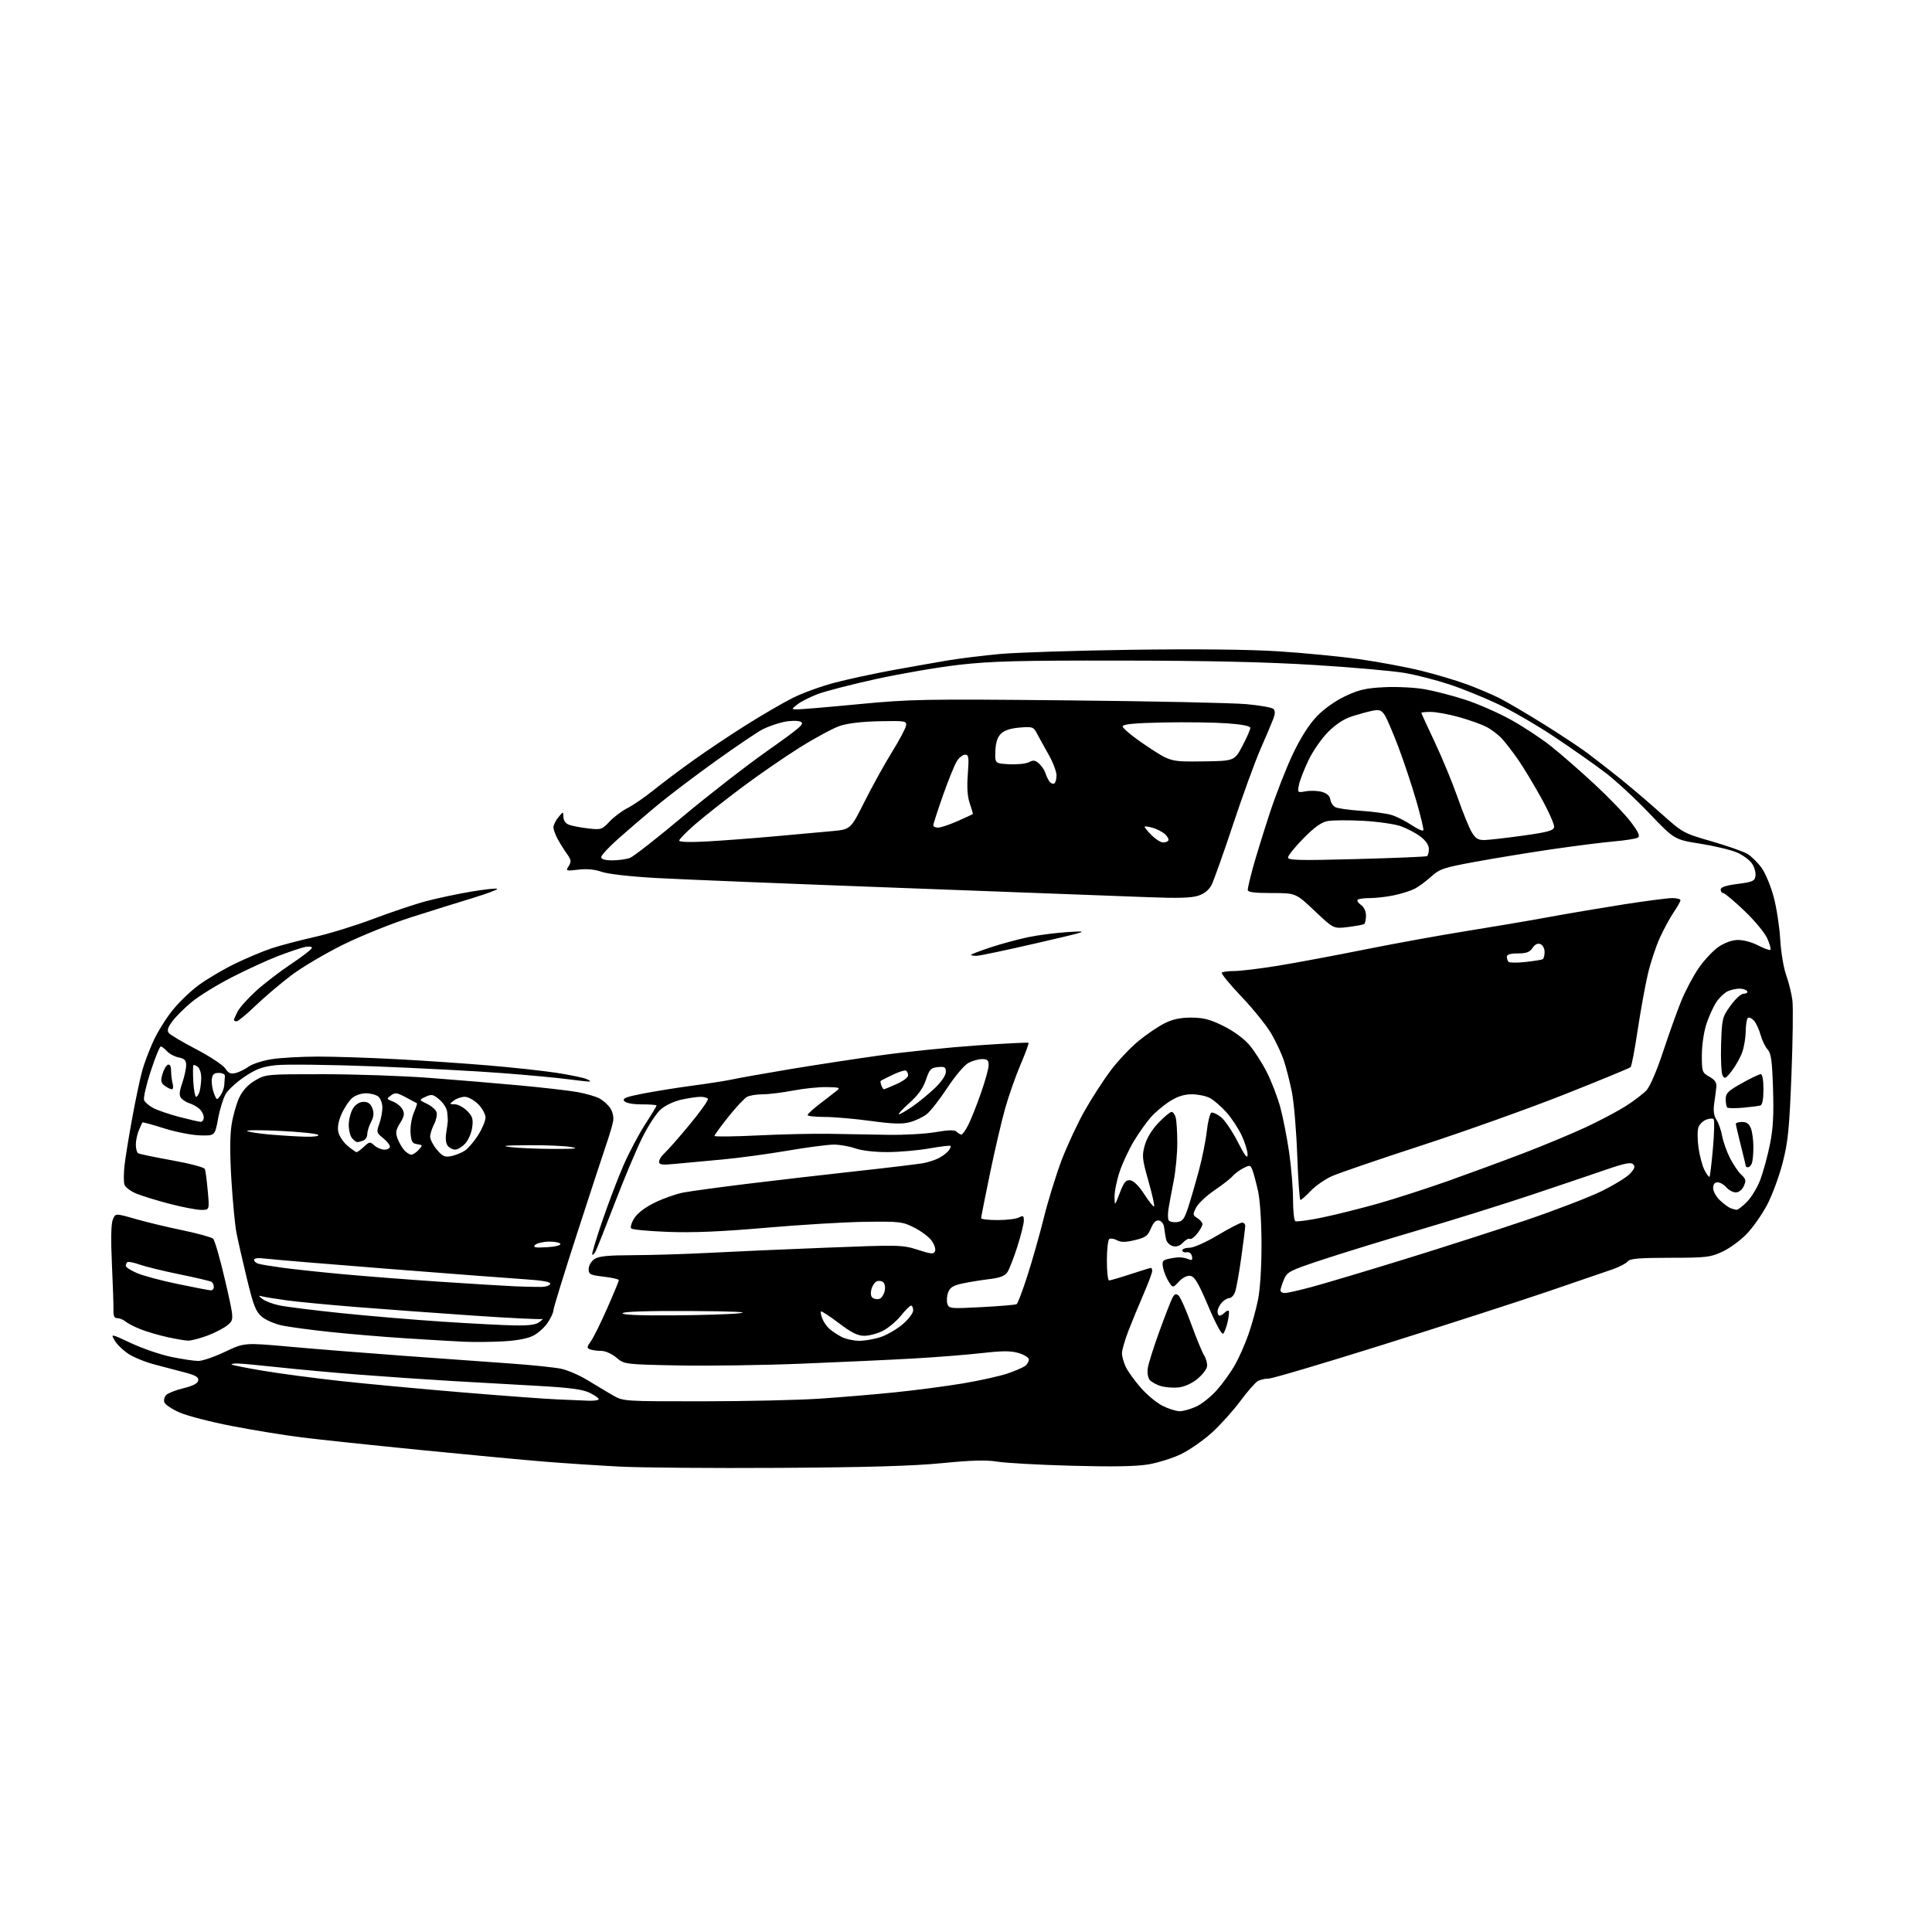 <?xml version="1.0" encoding="UTF-8" standalone="no"?>
<svg 
  version="1.1" 
  xmlns="http://www.w3.org/2000/svg" 
  xmlns:xlink="http://www.w3.org/1999/xlink" 
  xmlns:svg="http://www.w3.org/2000/svg"
  xmlns:rdf="http://www.w3.org/1999/02/22-rdf-syntax-ns#"
  xmlns:cc="http://creativecommons.org/ns#"
  xmlns:dc="http://purl.org/dc/elements/1.1/"
  viewBox="0 0 768 768"
  width="768"
  height="768"
>
<style>svg {background-color: white; }</style>"
<path stroke="none" fill="black" fill-rule="evenodd" d="M310.00,583.50C283.32,583.67 254.53,583.43 246.00,582.98C237.47,582.53 224.20,581.65 216.50,581.03C208.80,580.41 186.75,578.34 167.50,576.43C148.25,574.52 126.88,572.25 120.00,571.40C113.12,570.54 100.59,568.50 92.15,566.86C83.71,565.23 74.37,562.81 71.39,561.49C68.41,560.18 65.69,558.37 65.35,557.47C65.01,556.58 65.35,555.24 66.11,554.50C66.88,553.75 69.97,552.55 72.99,551.82C76.68,550.93 78.59,549.94 78.80,548.80C79.05,547.50 77.87,546.75 73.81,545.66C70.89,544.87 65.48,543.45 61.80,542.51C58.11,541.57 53.34,539.66 51.19,538.27C49.03,536.87 46.52,534.46 45.61,532.92C43.95,530.11 43.95,530.11 52.22,533.97C56.78,536.10 63.97,538.55 68.21,539.42C72.45,540.29 77.24,541.00 78.85,541.00C80.47,541.00 85.25,539.36 89.47,537.35C97.15,533.71 97.15,533.71 115.33,535.35C125.32,536.25 145.65,537.87 160.50,538.96C175.35,540.04 194.46,541.42 202.97,542.02C211.48,542.62 220.56,543.57 223.14,544.12C225.72,544.68 230.46,546.74 233.67,548.71C236.88,550.68 241.36,553.36 243.64,554.67C247.76,557.04 247.93,557.05 279.14,557.04C296.39,557.03 317.48,556.56 326.00,555.98C334.52,555.41 348.02,554.27 356.00,553.45C363.98,552.64 376.02,551.05 382.76,549.93C389.50,548.80 397.55,547.01 400.65,545.95C403.75,544.88 406.89,543.50 407.64,542.88C408.39,542.26 409.00,541.15 409.00,540.42C409.00,539.68 407.18,538.54 404.97,537.87C401.81,536.93 398.60,536.93 390.22,537.88C384.32,538.55 372.07,539.52 363.00,540.03C353.93,540.55 333.90,541.47 318.50,542.09C303.10,542.71 280.98,543.02 269.35,542.78C248.21,542.35 248.21,542.35 245.03,539.68C243.21,538.15 240.63,537.00 239.01,537.00C237.44,537.00 235.45,536.73 234.59,536.40C233.19,535.86 233.23,535.49 234.90,533.14C235.94,531.68 238.86,525.78 241.39,520.02C243.93,514.27 246.00,509.25 246.00,508.88C246.00,508.50 243.30,507.88 240.00,507.50C234.57,506.87 234.00,506.58 234.00,504.46C234.00,503.17 235.00,501.41 236.22,500.56C237.96,499.34 241.41,498.99 251.97,498.95C259.41,498.92 272.93,498.50 282.00,498.02C291.07,497.54 312.00,496.61 328.50,495.97C357.58,494.83 358.69,494.85 364.81,496.81C370.28,498.56 371.20,498.63 371.70,497.34C372.02,496.52 371.40,494.64 370.33,493.17C369.27,491.70 366.17,489.38 363.45,488.00C358.78,485.64 357.69,485.51 343.91,485.69C335.88,485.80 318.11,486.86 304.41,488.06C286.80,489.59 275.44,490.07 265.64,489.70C258.02,489.41 251.40,488.80 250.93,488.33C250.47,487.87 251.01,486.04 252.13,484.26C253.42,482.23 256.44,479.93 260.34,478.03C263.73,476.37 268.86,474.57 271.75,474.03C274.64,473.49 286.11,471.93 297.25,470.56C308.39,469.20 327.89,466.94 340.58,465.55C353.28,464.16 365.20,462.72 367.08,462.37C368.96,462.01 371.66,461.13 373.07,460.42C374.49,459.71 376.24,458.42 376.97,457.54C377.69,456.67 378.09,455.76 377.86,455.52C377.62,455.29 373.84,455.73 369.46,456.51C365.08,457.29 357.62,457.95 352.88,457.97C347.68,457.99 342.56,457.40 340.00,456.50C337.66,455.68 333.81,455.00 331.44,455.00C329.06,455.00 320.68,456.10 312.81,457.45C304.94,458.80 293.32,460.36 287.00,460.93C280.68,461.49 272.46,462.25 268.75,462.62C263.14,463.18 262.00,463.04 262.00,461.80C262.00,460.98 262.97,459.45 264.15,458.40C265.33,457.36 269.81,452.26 274.11,447.08C278.40,441.90 281.68,437.29 281.40,436.83C281.11,436.37 279.81,436.00 278.49,436.00C277.17,436.00 273.79,436.49 270.97,437.10C267.96,437.75 264.51,439.37 262.62,441.03C260.85,442.59 257.47,447.80 255.12,452.62C252.76,457.43 247.89,469.05 244.30,478.44C240.70,487.82 237.32,496.33 236.80,497.34C236.27,498.35 235.64,498.98 235.41,498.74C235.17,498.50 236.97,492.50 239.40,485.41C241.83,478.31 245.60,468.39 247.78,463.37C249.96,458.35 253.83,451.03 256.37,447.09C258.92,443.16 261.00,439.73 261.00,439.47C261.00,439.21 258.36,439.00 255.12,439.00C251.48,439.00 248.83,438.50 248.15,437.68C247.28,436.63 248.80,436.03 255.78,434.68C260.58,433.75 269.56,432.32 275.74,431.50C281.93,430.68 288.90,429.58 291.24,429.06C293.58,428.54 303.60,426.76 313.50,425.10C323.40,423.45 339.69,420.95 349.71,419.55C359.73,418.15 377.05,416.36 388.21,415.58C399.37,414.80 408.66,414.33 408.86,414.53C409.06,414.73 407.63,418.63 405.68,423.20C403.73,427.76 400.99,435.55 399.59,440.50C398.19,445.45 395.46,457.15 393.52,466.50C391.59,475.85 390.01,483.84 390.00,484.25C390.00,484.66 392.95,485.00 396.57,485.00C400.18,485.00 404.00,484.53 405.07,483.96C406.72,483.08 407.00,483.26 406.99,485.21C406.98,486.47 405.83,491.10 404.43,495.50C403.03,499.90 401.26,504.46 400.50,505.63C399.47,507.21 397.64,507.93 393.31,508.46C390.11,508.85 385.33,509.62 382.69,510.18C378.94,510.97 377.67,511.75 376.91,513.73C376.38,515.12 376.24,517.17 376.59,518.28C377.20,520.20 377.77,520.26 390.28,519.60C397.46,519.22 403.70,518.69 404.13,518.42C404.57,518.15 406.48,513.11 408.38,507.21C410.29,501.32 413.25,490.88 414.96,484.00C416.67,477.12 419.88,466.77 422.08,461.00C424.29,455.23 428.39,446.45 431.19,441.50C433.99,436.55 438.65,429.35 441.54,425.50C444.44,421.65 449.44,416.36 452.65,413.74C455.87,411.12 460.52,407.97 463.00,406.74C466.19,405.15 469.27,404.50 473.55,404.52C478.35,404.53 480.99,405.21 486.26,407.81C490.24,409.77 494.38,412.78 496.55,415.29C498.55,417.61 501.71,422.52 503.58,426.21C505.45,429.90 507.87,436.20 508.95,440.21C510.03,444.22 511.61,452.28 512.46,458.13C513.31,463.97 514.00,472.38 514.00,476.82C514.00,481.25 514.41,485.13 514.90,485.44C515.40,485.74 520.11,485.11 525.38,484.03C530.64,482.94 540.59,480.47 547.47,478.53C554.36,476.59 567.08,472.48 575.75,469.41C584.41,466.33 598.02,461.32 606.00,458.26C613.98,455.20 625.02,450.59 630.55,448.01C636.08,445.43 643.20,441.65 646.39,439.61C649.57,437.58 653.24,434.77 654.54,433.37C655.90,431.89 658.65,425.50 661.07,418.16C663.36,411.20 666.61,402.12 668.28,398.00C669.95,393.88 673.09,387.94 675.26,384.82C677.42,381.69 680.94,377.92 683.08,376.44C685.50,374.77 688.41,373.71 690.75,373.65C692.90,373.59 696.39,374.52 698.88,375.82C701.28,377.07 703.48,377.85 703.78,377.56C704.07,377.26 703.49,375.20 702.49,372.98C701.49,370.76 697.37,365.80 693.33,361.97C689.30,358.14 685.55,355.00 685.00,355.00C684.45,355.00 684.00,354.38 684.00,353.62C684.00,352.66 686.09,351.97 690.75,351.37C696.73,350.60 697.54,350.24 697.83,348.19C698.01,346.92 697.41,344.74 696.49,343.35C695.58,341.95 692.91,339.96 690.56,338.92C688.21,337.88 681.63,336.30 675.95,335.39C665.61,333.76 665.61,333.76 655.57,323.25C650.06,317.47 642.16,310.17 638.02,307.04C633.88,303.90 624.89,297.58 618.03,293.00C611.18,288.42 601.05,282.53 595.53,279.92C590.02,277.30 581.30,273.77 576.16,272.07C571.03,270.37 563.06,268.32 558.46,267.52C553.85,266.72 537.80,265.29 522.79,264.36C503.72,263.17 480.59,262.63 446.00,262.59C404.86,262.53 393.91,262.82 381.19,264.28C372.77,265.25 357.92,267.80 348.19,269.94C338.46,272.08 328.02,274.77 325.00,275.93C321.98,277.08 318.38,278.91 317.00,279.99C314.50,281.96 314.50,281.96 317.05,281.98C318.46,281.99 329.48,281.06 341.55,279.90C362.06,277.94 367.49,277.84 424.50,278.41C458.05,278.74 489.93,279.41 495.34,279.90C500.75,280.38 505.65,281.25 506.21,281.81C506.93,282.53 506.92,283.73 506.19,285.67C505.61,287.23 503.33,292.61 501.13,297.63C498.92,302.65 493.99,316.20 490.16,327.74C486.33,339.28 482.48,350.10 481.61,351.78C480.58,353.78 478.75,355.26 476.31,356.06C473.62,356.95 468.10,357.11 456.54,356.65C447.72,356.29 404.05,354.65 359.50,353.01C314.95,351.36 270.60,349.57 260.94,349.03C250.53,348.44 241.67,347.44 239.19,346.57C236.43,345.59 233.28,345.30 229.90,345.70C224.94,346.29 224.83,346.24 226.08,344.25C227.16,342.51 227.07,341.79 225.43,339.51C224.37,338.03 222.71,335.40 221.75,333.66C220.79,331.92 220.00,329.76 220.00,328.86C220.00,327.96 220.89,326.16 221.97,324.86C223.93,322.50 223.93,322.50 223.97,324.77C223.99,326.20 224.84,327.36 226.25,327.88C227.49,328.34 230.90,328.98 233.83,329.32C238.93,329.90 239.31,329.78 242.33,326.56C244.08,324.71 247.30,322.29 249.50,321.19C251.70,320.08 256.35,316.88 259.84,314.07C263.32,311.26 270.52,305.86 275.84,302.07C281.15,298.28 290.58,291.98 296.80,288.08C303.01,284.17 311.25,279.39 315.11,277.44C318.97,275.50 326.49,272.77 331.82,271.37C337.14,269.98 347.57,267.73 355.00,266.37C362.43,265.02 372.32,263.27 377.00,262.49C381.68,261.71 390.90,260.58 397.50,259.97C404.10,259.37 427.50,258.62 449.50,258.30C475.19,257.94 496.12,258.15 508.00,258.90C518.17,259.54 532.80,260.96 540.50,262.05C548.20,263.15 559.22,265.21 564.99,266.64C570.75,268.06 578.94,270.50 583.17,272.06C587.41,273.63 593.24,276.10 596.12,277.56C599.00,279.02 606.79,283.60 613.43,287.73C620.07,291.86 627.98,297.09 631.00,299.35C634.02,301.61 639.88,306.16 644.00,309.47C648.12,312.78 655.45,319.02 660.28,323.34C668.96,331.09 669.21,331.23 680.38,334.44C686.60,336.24 693.00,338.48 694.59,339.42C696.19,340.37 698.75,342.89 700.28,345.02C701.81,347.15 703.98,352.41 705.11,356.70C706.24,360.99 707.40,368.55 707.67,373.50C707.96,378.48 709.01,384.81 710.05,387.67C711.07,390.51 712.18,395.01 712.51,397.67C712.84,400.32 712.66,413.75 712.12,427.50C711.28,448.83 710.77,453.93 708.63,462.24C707.25,467.59 704.49,475.08 702.49,478.88C700.50,482.67 696.85,487.89 694.38,490.46C691.92,493.03 687.56,496.23 684.70,497.56C679.90,499.79 678.30,499.98 663.87,499.99C651.56,500.00 647.99,500.30 647.06,501.43C646.41,502.21 643.77,503.60 641.19,504.52C638.61,505.43 626.60,509.54 614.50,513.66C602.40,517.77 573.23,527.18 549.69,534.57C526.14,541.96 505.75,548.00 504.37,548.00C503.00,548.00 501.05,548.44 500.05,548.97C499.05,549.51 495.88,553.11 493.02,556.98C490.15,560.85 485.05,566.50 481.68,569.55C478.31,572.60 472.84,576.41 469.53,578.01C466.21,579.62 460.35,581.47 456.50,582.12C451.65,582.94 442.27,583.10 426.00,582.66C413.07,582.31 399.80,581.57 396.50,581.03C392.08,580.31 386.28,580.46 374.50,581.62C363.04,582.75 344.72,583.29 310.00,583.50zM469.00,560.98C470.38,560.97 473.32,560.13 475.54,559.12C477.76,558.11 481.48,555.12 483.81,552.48C486.14,549.84 489.33,545.38 490.91,542.59C492.50,539.79 494.90,534.35 496.26,530.50C497.61,526.65 499.35,520.35 500.11,516.50C500.94,512.35 501.49,503.39 501.47,494.50C501.45,485.73 500.88,477.01 500.10,473.50C499.36,470.20 498.37,466.47 497.89,465.22C497.07,463.06 496.87,463.02 494.19,464.40C492.63,465.21 490.73,466.62 489.97,467.54C489.20,468.46 485.98,470.98 482.80,473.14C479.62,475.29 476.33,478.39 475.49,480.01C474.07,482.77 474.10,483.04 475.98,484.22C477.09,484.91 478.00,485.99 478.00,486.61C478.00,487.22 477.06,488.92 475.92,490.37C474.78,491.83 473.45,492.78 472.98,492.49C472.51,492.19 471.29,492.85 470.27,493.94C469.04,495.26 467.68,495.73 466.20,495.34C464.98,495.02 463.77,493.80 463.52,492.63C463.27,491.46 462.93,489.38 462.78,488.01C462.62,486.57 461.76,485.38 460.73,485.18C459.50,484.95 458.52,485.91 457.51,488.32C456.27,491.29 455.35,491.96 451.11,492.97C447.43,493.86 445.63,493.87 444.06,493.03C442.91,492.41 441.52,492.18 440.98,492.51C440.44,492.85 440.00,496.69 440.00,501.06C440.00,505.43 440.39,509.00 440.87,509.00C441.35,509.00 445.19,507.88 449.40,506.50C453.62,505.12 457.27,504.00 457.53,504.00C457.79,504.00 458.00,504.56 458.01,505.25C458.01,505.94 456.46,510.10 454.55,514.50C452.65,518.90 449.94,525.46 448.54,529.08C447.14,532.70 446.00,536.68 446.00,537.93C446.00,539.18 446.68,541.63 447.51,543.37C448.34,545.12 451.03,548.85 453.48,551.66C455.94,554.47 459.87,557.72 462.23,558.88C464.58,560.05 467.62,560.99 469.00,560.98zM233.75,556.80C236.09,556.91 238.00,556.63 238.00,556.19C238.00,555.74 236.33,554.58 234.30,553.61C231.55,552.30 226.31,551.60 214.05,550.92C204.95,550.42 189.40,549.53 179.50,548.96C169.60,548.38 152.95,547.24 142.50,546.42C132.05,545.60 117.49,544.27 110.15,543.46C102.81,542.66 95.65,542.00 94.24,542.00C92.82,542.00 91.86,542.20 92.10,542.44C92.34,542.68 97.93,543.78 104.52,544.89C111.11,546.00 124.83,547.82 135.00,548.94C145.18,550.06 167.00,552.10 183.50,553.47C200.00,554.85 217.10,556.11 221.50,556.28C225.90,556.46 231.41,556.69 233.75,556.80zM468.37,551.54C466.24,551.75 463.09,551.49 461.38,550.96C459.66,550.44 457.69,549.34 457.01,548.52C456.31,547.67 455.99,545.62 456.28,543.76C456.55,541.97 458.63,535.40 460.90,529.16C463.17,522.93 465.50,516.93 466.08,515.85C466.89,514.34 467.46,514.13 468.47,514.98C469.21,515.59 471.48,520.68 473.51,526.29C475.55,531.91 477.87,537.54 478.67,538.81C479.47,540.08 479.98,542.06 479.81,543.21C479.64,544.36 477.87,546.61 475.87,548.23C473.65,550.01 470.73,551.31 468.37,551.54zM200.00,533.21C195.32,533.47 188.35,533.53 184.50,533.36C180.65,533.19 170.07,532.56 161.00,531.98C151.93,531.39 138.43,530.25 131.00,529.45C123.58,528.66 115.13,527.52 112.24,526.93C109.35,526.34 105.69,524.77 104.11,523.44C101.67,521.38 100.77,519.11 98.14,508.26C96.44,501.24 94.57,493.02 93.99,490.00C93.40,486.98 92.50,477.53 91.98,469.01C91.35,458.69 91.38,451.35 92.07,447.01C92.63,443.43 94.02,438.58 95.14,436.24C96.50,433.40 98.62,431.14 101.43,429.49C105.62,427.03 105.97,427.00 128.59,427.01C141.19,427.02 160.05,427.67 170.50,428.46C180.95,429.24 197.15,430.60 206.50,431.46C215.85,432.33 226.18,433.52 229.46,434.10C232.73,434.69 236.67,435.81 238.20,436.60C239.73,437.39 241.71,439.16 242.60,440.52C243.57,441.99 244.02,444.11 243.72,445.75C243.44,447.26 242.28,451.20 241.15,454.50C240.01,457.80 234.79,473.73 229.54,489.90C224.29,506.06 220.00,519.99 220.00,520.83C220.00,521.68 218.99,523.90 217.75,525.76C216.51,527.62 213.93,529.95 212.00,530.94C209.76,532.10 205.45,532.92 200.00,533.21zM74.71,532.92C73.50,532.88 69.80,532.25 66.50,531.52C63.20,530.80 58.48,529.42 56.00,528.45C53.52,527.48 50.79,526.08 49.92,525.34C49.05,524.61 47.59,524.00 46.67,524.00C45.43,524.00 45.03,523.16 45.10,520.75C45.15,518.96 44.87,510.75 44.49,502.50C44.03,492.84 44.15,486.57 44.82,484.88C45.85,482.26 45.85,482.26 53.68,484.51C57.98,485.75 66.45,487.79 72.50,489.04C78.55,490.29 84.04,491.81 84.71,492.41C85.37,493.01 87.52,500.48 89.49,509.00C93.06,524.50 93.06,524.50 90.58,526.66C89.21,527.85 85.58,529.76 82.51,530.91C79.44,532.06 75.93,532.96 74.71,532.92zM341.57,532.99C343.81,533.00 347.70,532.30 350.21,531.45C352.71,530.59 356.62,528.31 358.88,526.37C361.15,524.43 363.00,521.98 363.00,520.92C363.00,519.86 362.63,519.00 362.17,519.00C361.71,519.00 359.89,520.80 358.12,523.01C356.34,525.21 353.14,527.91 350.99,529.01C348.84,530.10 345.51,531.00 343.59,531.00C340.95,531.00 338.49,529.78 333.44,525.95C329.77,523.17 326.58,521.09 326.35,521.31C326.13,521.54 326.35,522.80 326.86,524.11C327.36,525.43 328.61,527.26 329.64,528.18C330.66,529.11 332.85,530.56 334.50,531.42C336.15,532.28 339.33,532.99 341.57,532.99zM486.25,530.15C485.70,530.70 483.34,526.36 480.33,519.28C476.37,509.94 474.88,507.43 473.18,507.18C471.86,506.99 470.11,507.86 468.64,509.45C466.25,512.03 466.25,512.03 464.60,509.51C463.69,508.12 462.68,505.66 462.36,504.04C461.86,501.54 462.13,501.01 464.13,500.50C465.44,500.18 467.40,499.87 468.50,499.82C469.60,499.77 471.33,500.08 472.35,500.51C473.83,501.13 474.12,500.91 473.82,499.40C473.58,498.26 472.74,497.62 471.71,497.79C470.77,497.96 470.00,497.62 470.00,497.04C470.00,496.47 471.28,496.00 472.85,496.00C474.47,496.00 479.29,493.86 484.10,491.00C488.72,488.25 493.06,486.00 493.75,486.00C494.44,486.00 495.00,486.58 495.00,487.29C495.00,488.00 494.29,493.69 493.42,499.93C492.55,506.17 491.44,512.34 490.95,513.64C490.45,514.94 489.43,516.00 488.68,516.00C487.93,516.00 486.57,516.82 485.65,517.83C484.74,518.83 484.00,520.41 484.00,521.33C484.00,522.25 484.36,523.00 484.80,523.00C485.24,523.00 486.13,522.47 486.78,521.82C487.43,521.17 488.17,520.84 488.43,521.09C488.68,521.35 488.50,523.29 488.02,525.40C487.55,527.51 486.75,529.65 486.25,530.15zM204.56,526.87C210.55,526.97 213.12,526.60 214.56,525.43C215.63,524.56 216.05,524.06 215.50,524.31C214.95,524.56 202.57,523.95 188.00,522.96C173.43,521.96 152.50,520.43 141.50,519.55C130.50,518.67 118.12,517.48 114.00,516.91C109.88,516.34 105.60,515.66 104.50,515.39C102.57,514.91 102.56,514.95 104.36,516.39C105.38,517.21 108.37,518.34 111.01,518.91C113.64,519.47 124.73,520.86 135.65,521.99C146.57,523.12 164.72,524.65 176.00,525.39C187.28,526.13 200.13,526.80 204.56,526.87zM267.19,522.88C278.36,522.82 290.43,522.44 294.00,522.04C298.24,521.56 291.38,521.25 274.31,521.15C257.76,521.06 247.89,521.37 247.50,522.00C247.09,522.66 253.88,522.96 267.19,522.88zM349.67,516.30C350.41,516.01 351.30,514.67 351.64,513.32C351.98,511.96 351.78,510.38 351.19,509.79C350.61,509.21 349.44,509.00 348.60,509.32C347.75,509.65 346.76,511.11 346.39,512.56C345.96,514.28 346.19,515.50 347.02,516.01C347.74,516.45 348.93,516.58 349.67,516.30zM510.75,514.00C511.71,514.00 516.55,512.90 521.50,511.57C526.45,510.24 542.88,505.33 558.00,500.67C573.12,496.00 594.93,489.00 606.45,485.10C617.96,481.20 631.46,476.02 636.45,473.60C641.43,471.17 646.60,468.01 647.94,466.58C649.79,464.60 650.09,463.69 649.21,462.81C648.33,461.93 645.82,462.41 638.77,464.84C633.67,466.60 620.27,471.13 609.00,474.90C597.73,478.67 577.48,485.00 564.00,488.96C550.52,492.93 533.25,498.24 525.62,500.77C512.57,505.10 511.66,505.57 510.37,508.65C509.62,510.46 509.00,512.40 509.00,512.97C509.00,513.54 509.79,514.00 510.75,514.00zM83.75,512.93C84.44,512.97 85.00,512.35 85.00,511.56C85.00,510.77 84.58,509.86 84.07,509.55C83.57,509.23 77.83,507.88 71.32,506.55C64.82,505.22 57.63,503.46 55.34,502.64C53.05,501.82 50.92,501.42 50.59,501.74C50.27,502.07 50.00,502.73 50.00,503.22C50.00,503.71 51.93,504.97 54.30,506.01C56.66,507.06 63.97,509.03 70.55,510.39C77.12,511.75 83.06,512.90 83.75,512.93zM215.42,511.57C217.03,511.53 218.51,510.99 218.72,510.36C218.97,509.59 215.80,509.00 208.80,508.54C203.13,508.16 178.70,506.30 154.50,504.40C130.30,502.50 108.36,500.67 105.75,500.34C102.69,499.95 101.00,500.12 101.00,500.80C101.00,501.39 101.79,502.09 102.75,502.37C103.71,502.65 107.88,503.34 112.00,503.91C116.12,504.48 126.70,505.62 135.50,506.44C144.30,507.26 161.85,508.63 174.50,509.48C187.15,510.33 200.88,511.16 205.00,511.34C209.12,511.51 213.82,511.61 215.42,511.57zM217.26,495.80C220.47,495.64 222.91,495.06 222.76,494.50C222.62,493.95 220.58,493.53 218.24,493.56C215.89,493.60 213.42,494.19 212.74,494.87C211.75,495.86 212.68,496.05 217.26,495.80zM467.84,485.81C470.09,485.55 470.78,484.65 472.30,480.00C473.29,476.98 475.20,470.45 476.53,465.50C477.87,460.55 479.31,453.39 479.73,449.58C480.15,445.78 480.99,442.50 481.58,442.30C482.18,442.11 483.88,442.91 485.37,444.08C486.86,445.25 489.84,449.65 491.99,453.85C494.85,459.45 495.91,460.83 495.94,459.00C495.96,457.62 494.90,454.19 493.59,451.36C492.27,448.53 489.50,444.34 487.42,442.05C485.35,439.75 482.40,437.22 480.87,436.44C479.35,435.65 476.14,435.00 473.75,435.00C470.68,435.00 468.07,435.84 464.95,437.82C462.50,439.38 459.11,442.23 457.42,444.17C455.72,446.11 452.72,450.35 450.75,453.60C448.79,456.84 446.24,462.30 445.09,465.72C443.94,469.14 443.02,473.64 443.05,475.72C443.10,479.50 443.10,479.50 445.14,474.19C446.83,469.81 447.56,468.94 449.34,469.19C450.67,469.38 452.81,471.53 454.90,474.77C456.77,477.67 458.51,479.82 458.77,479.56C459.03,479.30 458.02,474.76 456.52,469.46C454.02,460.67 453.90,459.44 455.07,455.25C455.87,452.39 457.92,449.03 460.51,446.33C462.79,443.95 465.13,442.00 465.71,442.00C466.29,442.00 467.04,443.01 467.37,444.25C467.70,445.49 467.98,450.01 467.99,454.29C467.99,458.58 467.36,465.33 466.58,469.29C465.81,473.26 464.88,478.20 464.54,480.27C464.19,482.34 464.19,484.50 464.55,485.07C464.90,485.65 466.38,485.98 467.84,485.81zM79.89,480.95C78.02,480.92 72.45,479.85 67.50,478.56C62.55,477.27 56.60,475.45 54.29,474.51C51.97,473.58 49.80,471.95 49.47,470.90C49.13,469.84 49.15,466.40 49.50,463.24C49.86,460.08 51.27,451.43 52.64,444.00C54.00,436.57 55.81,428.11 56.65,425.20C57.49,422.28 59.46,417.11 61.03,413.70C62.60,410.29 65.95,404.90 68.48,401.72C71.01,398.54 75.71,394.00 78.94,391.63C82.16,389.25 88.56,385.47 93.15,383.21C97.74,380.96 104.40,378.16 107.95,376.98C111.49,375.81 119.14,373.79 124.95,372.49C130.75,371.20 141.35,367.93 148.50,365.23C155.65,362.53 165.10,359.36 169.50,358.20C173.90,357.04 181.91,355.34 187.31,354.43C192.70,353.53 197.36,353.03 197.65,353.32C197.95,353.61 193.53,355.27 187.84,357.00C182.16,358.72 171.20,362.15 163.50,364.61C155.80,367.06 143.65,371.95 136.50,375.47C129.35,378.99 119.99,384.52 115.71,387.77C111.42,391.02 105.04,396.45 101.51,399.84C97.99,403.23 94.63,406.00 94.05,406.00C93.47,406.00 93.00,405.75 93.00,405.45C93.00,405.15 93.65,403.64 94.45,402.10C95.25,400.55 98.51,396.90 101.70,393.99C104.89,391.07 111.21,386.21 115.75,383.19C120.29,380.17 124.00,377.28 124.00,376.77C124.00,376.26 122.67,376.13 121.05,376.49C119.43,376.85 114.64,378.47 110.42,380.09C106.19,381.72 97.96,385.50 92.12,388.50C86.28,391.50 79.14,395.89 76.26,398.27C73.38,400.64 69.90,404.11 68.53,405.96C66.65,408.51 66.31,409.66 67.14,410.67C67.74,411.40 72.68,414.32 78.11,417.15C83.54,419.99 88.69,423.41 89.57,424.75C90.81,426.64 91.71,427.04 93.68,426.54C95.07,426.20 97.39,425.05 98.85,423.99C100.31,422.94 104.42,421.61 108.00,421.04C111.58,420.48 119.90,420.01 126.50,420.01C133.10,420.01 147.05,420.47 157.50,421.03C167.95,421.58 184.38,422.70 194.00,423.51C203.62,424.32 215.78,425.64 221.00,426.43C226.22,427.23 231.62,428.33 233.00,428.88C234.38,429.42 234.97,429.90 234.32,429.94C233.67,429.97 229.85,429.55 225.82,429.01C221.80,428.47 209.95,427.36 199.50,426.56C189.05,425.75 166.10,424.55 148.50,423.88C130.90,423.22 113.46,423.01 109.74,423.42C104.28,424.02 101.89,424.90 97.24,428.00C94.08,430.12 90.70,433.21 89.72,434.88C88.74,436.55 87.37,440.97 86.69,444.71C85.43,451.50 85.43,451.50 79.47,451.33C76.19,451.24 69.75,449.96 65.16,448.51C60.57,447.05 56.72,446.00 56.61,446.18C56.50,446.35 55.86,447.76 55.20,449.30C54.54,450.84 54.00,453.40 54.00,454.99C54.00,456.58 54.41,458.13 54.90,458.44C55.40,458.74 61.47,460.01 68.39,461.25C75.43,462.51 81.18,464.03 81.44,464.71C81.70,465.38 82.22,469.32 82.59,473.46C83.28,481.00 83.28,481.00 79.89,480.95zM690.35,480.92C690.82,480.96 692.66,479.54 694.44,477.75C696.22,475.96 698.63,471.96 699.79,468.85C700.95,465.74 702.65,459.48 703.57,454.94C704.83,448.72 705.14,443.26 704.81,432.87C704.45,421.60 704.05,418.71 702.63,417.15C701.68,416.10 700.43,413.50 699.85,411.37C699.27,409.24 698.11,406.72 697.27,405.77C696.42,404.82 695.34,404.29 694.87,404.58C694.39,404.88 693.98,407.23 693.96,409.81C693.93,412.39 693.31,416.19 692.57,418.25C691.84,420.32 689.99,423.63 688.47,425.62C686.08,428.76 685.59,429.02 684.77,427.55C684.25,426.63 683.98,421.06 684.16,415.18C684.49,404.85 684.61,404.34 687.92,399.75C689.92,396.97 692.12,395.00 693.23,395.00C694.27,395.00 694.84,394.55 694.50,394.00C694.16,393.45 692.80,393.00 691.49,393.00C690.17,393.00 688.05,393.47 686.78,394.05C685.51,394.64 683.49,396.55 682.31,398.30C681.12,400.06 679.34,403.98 678.34,407.00C677.30,410.15 676.52,415.46 676.51,419.41C676.50,426.05 676.62,426.38 679.50,428.01C681.70,429.24 682.44,430.34 682.27,432.10C682.14,433.42 681.76,436.36 681.42,438.64C681.00,441.52 681.28,443.50 682.33,445.14C683.17,446.44 684.17,449.30 684.56,451.50C684.95,453.70 686.33,457.62 687.63,460.21C688.93,462.79 690.97,465.82 692.16,466.94C694.03,468.67 694.17,469.32 693.19,471.48C692.51,472.97 691.21,474.00 690.01,474.00C688.89,474.00 687.21,473.10 686.27,472.00C685.33,470.90 683.76,470.00 682.78,470.00C681.59,470.00 681.00,470.76 681.00,472.31C681.00,473.59 682.24,475.78 683.75,477.19C685.26,478.60 687.17,480.00 688.00,480.30C688.83,480.60 689.88,480.88 690.35,480.92zM516.95,477.00C516.59,477.00 516.02,469.01 515.67,459.25C515.32,449.49 514.36,438.14 513.53,434.04C512.70,429.93 511.27,424.33 510.36,421.59C509.46,418.85 507.18,414.00 505.31,410.81C503.44,407.62 498.11,401.02 493.48,396.15C488.84,391.27 485.34,387.00 485.69,386.64C486.04,386.29 488.27,386.00 490.64,386.00C493.02,386.00 500.70,385.07 507.73,383.94C514.75,382.80 530.42,379.88 542.55,377.44C554.68,375.01 572.90,371.70 583.05,370.09C593.20,368.47 607.80,366.00 615.50,364.58C623.20,363.16 636.70,360.88 645.50,359.50C654.30,358.13 662.96,357.00 664.75,357.00C666.54,357.00 668.00,357.39 668.00,357.86C668.00,358.33 666.80,360.47 665.34,362.61C663.88,364.75 661.39,369.33 659.81,372.79C658.23,376.25 656.08,382.78 655.03,387.29C653.97,391.81 652.16,401.80 651.00,409.50C649.85,417.20 648.58,423.82 648.19,424.21C647.81,424.59 636.02,429.45 621.99,435.01C607.97,440.56 582.55,449.64 565.50,455.20C548.45,460.75 532.25,466.30 529.50,467.52C526.75,468.75 522.95,471.38 521.05,473.37C519.16,475.37 517.31,477.00 516.95,477.00zM679.56,467.78C679.78,467.55 680.40,462.45 680.92,456.43C681.45,450.42 681.57,445.21 681.19,444.85C680.81,444.50 679.48,444.60 678.23,445.08C676.98,445.56 675.60,446.92 675.16,448.10C674.72,449.28 674.73,452.90 675.17,456.15C675.62,459.40 676.69,463.44 677.56,465.12C678.43,466.81 679.33,468.00 679.56,467.78zM694.89,464.00C694.40,464.00 694.00,463.83 694.00,463.63C694.00,463.42 693.11,459.71 692.02,455.38C690.92,451.04 690.02,447.16 690.02,446.75C690.01,446.34 691.14,446.00 692.52,446.00C694.31,446.00 695.33,446.75 696.02,448.57C696.56,449.98 697.00,453.31 697.00,455.98C697.00,458.65 696.73,461.55 696.39,462.42C696.06,463.29 695.38,464.00 694.89,464.00zM179.36,459.58C181.03,459.24 183.46,458.27 184.76,457.42C186.06,456.57 188.45,453.79 190.06,451.24C191.68,448.69 193.00,445.54 193.00,444.23C193.00,442.92 191.68,440.53 190.08,438.92C188.47,437.32 186.08,436.00 184.77,436.00C183.46,436.00 181.51,436.66 180.44,437.47C178.55,438.90 178.56,438.94 180.80,438.97C182.06,438.99 184.25,440.16 185.67,441.58C187.84,443.75 188.16,444.78 187.70,448.17C187.41,450.39 186.15,453.28 184.91,454.60C183.67,455.92 181.88,457.00 180.95,457.00C180.01,457.00 178.69,456.33 178.01,455.51C177.24,454.58 177.01,452.63 177.39,450.26C177.72,448.19 178.00,446.05 178.01,445.50C178.02,444.95 177.91,443.38 177.76,442.00C177.62,440.63 176.24,438.43 174.69,437.12C172.20,435.00 171.59,434.87 169.19,435.98C166.50,437.23 166.50,437.23 169.74,438.79C171.52,439.65 173.23,441.15 173.54,442.13C173.85,443.10 173.40,445.25 172.55,446.90C171.70,448.55 171.00,450.79 171.00,451.87C171.00,452.96 172.20,455.27 173.67,457.02C175.91,459.68 176.81,460.09 179.36,459.58zM163.50,459.00C164.15,459.00 165.47,458.14 166.43,457.08C168.09,455.24 168.07,455.15 165.83,454.83C163.88,454.55 163.45,453.83 163.20,450.34C163.03,448.06 163.60,444.50 164.46,442.44C165.32,440.38 165.91,438.64 165.76,438.58C165.62,438.51 163.66,437.47 161.41,436.25C157.82,434.32 157.08,434.22 155.41,435.45C153.58,436.79 153.61,436.89 156.19,437.88C157.67,438.44 159.38,439.84 160.00,440.99C160.90,442.67 160.71,443.73 159.04,446.43C157.32,449.22 157.15,450.27 158.05,452.64C158.65,454.21 159.85,456.28 160.72,457.25C161.60,458.21 162.85,459.00 163.50,459.00zM141.76,458.00C142.10,458.00 143.41,457.03 144.68,455.84C146.83,453.81 147.09,453.78 148.82,455.34C149.83,456.25 151.63,457.00 152.83,457.00C154.02,457.00 155.00,456.45 155.00,455.79C155.00,455.12 153.77,453.59 152.26,452.39C149.68,450.34 149.60,450.01 150.76,446.78C151.44,444.90 152.00,441.98 152.00,440.30C152.00,438.62 151.28,436.65 150.41,435.92C149.53,435.20 147.30,434.60 145.46,434.60C143.55,434.60 141.15,435.44 139.90,436.55C138.70,437.62 136.84,440.43 135.79,442.80C134.52,445.62 134.08,448.10 134.50,450.02C134.86,451.63 136.50,454.08 138.15,455.47C139.80,456.86 141.43,458.00 141.76,458.00zM220.00,456.71C228.75,456.74 230.42,456.56 227.00,455.95C224.53,455.51 216.88,455.19 210.00,455.24C200.59,455.30 198.86,455.49 203.00,456.00C206.03,456.37 213.68,456.69 220.00,456.71zM142.04,454.00C141.60,454.00 140.64,453.27 139.89,452.37C139.15,451.47 138.59,449.01 138.64,446.89C138.70,444.77 139.49,441.91 140.39,440.52C141.43,438.94 142.98,438.00 144.55,438.00C146.31,438.00 147.34,438.75 148.02,440.56C148.73,442.43 148.59,443.88 147.50,446.01C146.67,447.60 146.00,449.77 146.00,450.84C146.00,451.91 145.29,453.06 144.42,453.39C143.55,453.73 142.48,454.00 142.04,454.00zM121.45,451.86C124.91,451.94 127.00,451.63 126.45,451.12C125.93,450.64 119.21,449.93 111.52,449.56C103.83,449.18 97.85,449.18 98.23,449.57C98.62,449.95 102.66,450.59 107.22,450.99C111.77,451.39 118.18,451.78 121.45,451.86zM301.25,451.35C310.74,450.88 323.68,450.59 330.00,450.71C336.32,450.82 346.68,451.00 353.00,451.11C359.32,451.22 367.80,450.74 371.84,450.05C377.21,449.13 379.49,449.09 380.29,449.89C380.90,450.50 381.75,451.00 382.18,451.00C382.61,451.00 383.82,449.31 384.87,447.25C385.92,445.19 388.18,439.53 389.89,434.67C391.60,429.81 393.00,424.75 393.00,423.42C393.00,421.49 392.48,421.00 390.45,421.00C389.05,421.00 386.60,421.67 385.02,422.49C383.38,423.34 379.75,427.61 376.60,432.40C373.55,437.02 369.86,441.75 368.40,442.90C366.94,444.05 363.92,445.48 361.70,446.08C358.60,446.92 354.96,446.80 346.02,445.58C339.62,444.71 331.38,444.00 327.69,444.00C324.01,444.00 321.01,443.66 321.03,443.25C321.05,442.84 323.11,440.93 325.62,439.00C328.13,437.07 331.11,434.77 332.24,433.88C334.20,432.34 334.04,432.26 328.70,432.14C325.63,432.07 319.60,432.68 315.31,433.51C311.01,434.33 305.56,435.00 303.18,435.00C300.81,435.00 298.01,435.46 296.96,436.02C295.91,436.58 292.56,440.16 289.53,443.97C286.49,447.78 284.00,451.19 284.00,451.55C284.00,451.90 291.76,451.82 301.25,451.35zM79.75,445.94C80.44,445.98 81.00,445.17 81.00,444.15C81.00,443.14 80.21,441.62 79.25,440.77C78.29,439.93 76.53,438.94 75.34,438.58C74.15,438.22 72.66,437.30 72.03,436.53C71.15,435.47 71.24,434.05 72.44,430.54C73.30,428.00 74.00,424.81 74.00,423.44C74.00,421.48 73.37,420.82 71.05,420.36C69.43,420.04 67.33,418.92 66.40,417.89C65.46,416.85 64.34,416.00 63.91,416.00C63.48,416.00 61.68,420.43 59.90,425.85C58.13,431.27 56.95,436.42 57.28,437.30C57.62,438.18 59.30,439.62 61.02,440.51C62.74,441.40 67.38,442.97 71.32,444.01C75.27,445.04 79.06,445.91 79.75,445.94zM357.32,442.96C357.77,442.98 360.19,441.59 362.69,439.87C365.19,438.15 369.20,434.85 371.62,432.54C374.23,430.04 376.00,427.44 376.00,426.11C376.00,424.20 375.54,423.92 372.83,424.19C370.03,424.46 369.48,425.05 368.08,429.23C366.98,432.53 364.99,435.31 361.50,438.43C358.75,440.90 356.87,442.93 357.32,442.96zM692.84,440.34C689.72,440.61 686.91,440.57 686.59,440.25C686.26,439.93 686.00,438.43 686.00,436.92C686.00,434.58 686.96,433.64 692.41,430.59C695.94,428.61 699.31,427.00 699.91,427.00C700.58,427.00 701.00,429.35 701.00,433.03C701.00,436.98 700.57,439.20 699.75,439.45C699.06,439.66 695.95,440.06 692.84,440.34zM87.57,435.56C88.36,434.49 89.07,432.58 89.15,431.31C89.23,430.04 89.34,428.44 89.40,427.75C89.46,427.06 88.39,426.50 87.00,426.50C85.06,426.50 84.43,427.08 84.20,429.06C84.04,430.47 84.41,432.94 85.03,434.56C86.11,437.39 86.20,437.43 87.57,435.56zM77.97,436.00C78.41,436.00 79.04,434.99 79.37,433.75C79.70,432.51 79.98,430.09 79.99,428.37C79.99,426.65 79.40,424.74 78.66,424.13C77.92,423.52 77.13,423.20 76.91,423.42C76.68,423.64 76.65,426.57 76.84,429.91C77.03,433.26 77.54,436.00 77.97,436.00zM68.31,433.00C67.80,433.00 66.54,432.38 65.51,431.63C63.95,430.49 63.79,429.71 64.58,426.96C65.10,425.14 66.09,423.47 66.76,423.25C67.55,422.98 68.00,423.87 68.01,425.67C68.02,427.23 68.30,429.51 68.63,430.75C68.96,431.99 68.82,433.00 68.31,433.00zM351.34,433.00C351.56,433.00 353.83,432.08 356.37,430.95C358.92,429.83 361.00,428.28 361.00,427.51C361.00,426.75 360.62,425.89 360.17,425.60C359.71,425.32 357.34,426.05 354.92,427.22C352.49,428.39 350.33,429.47 350.13,429.63C349.92,429.79 350.02,430.61 350.35,431.46C350.67,432.31 351.12,433.00 351.34,433.00zM606.44,382.40C609.77,382.03 612.84,381.55 613.25,381.31C613.66,381.07 614.00,379.77 614.00,378.41C614.00,377.02 613.27,375.66 612.32,375.29C611.22,374.87 610.15,375.40 609.20,376.82C608.08,378.51 606.76,379.00 603.38,379.00C600.40,379.00 599.00,379.43 599.00,380.33C599.00,381.07 599.31,381.98 599.69,382.36C600.08,382.74 603.11,382.76 606.44,382.40zM388.25,379.95C387.01,379.98 386.00,379.81 386.00,379.58C386.00,379.35 389.49,378.01 393.75,376.60C398.01,375.19 404.79,373.36 408.81,372.52C412.83,371.69 420.03,370.77 424.81,370.49C433.28,369.98 432.95,370.10 412.00,374.94C400.18,377.67 389.49,379.93 388.25,379.95zM535.81,368.51C530.12,369.22 530.12,369.22 522.61,362.11C515.10,355.00 515.10,355.00 505.55,355.00C498.50,355.00 496.00,354.67 496.00,353.73C496.00,353.03 496.92,349.09 498.04,344.98C499.16,340.87 502.14,331.20 504.66,323.50C507.18,315.80 511.40,305.00 514.04,299.50C517.17,292.99 520.50,287.80 523.58,284.63C526.42,281.70 530.94,278.52 534.89,276.67C540.28,274.15 543.07,273.52 550.40,273.17C555.31,272.93 562.52,273.30 566.42,273.99C570.31,274.68 577.55,276.56 582.50,278.17C587.45,279.77 595.56,283.33 600.52,286.07C605.48,288.81 612.68,293.55 616.52,296.60C620.36,299.64 628.15,306.45 633.83,311.71C639.51,316.98 646.00,323.73 648.26,326.72C651.33,330.80 652.04,332.36 651.06,332.96C650.35,333.40 646.11,334.08 641.63,334.47C637.16,334.85 626.08,336.26 617.00,337.58C607.92,338.91 594.23,341.15 586.56,342.56C573.81,344.89 572.30,345.40 568.87,348.50C566.81,350.36 563.86,352.53 562.31,353.32C560.76,354.11 557.12,355.26 554.20,355.88C551.29,356.50 546.97,357.00 544.62,357.00C542.26,357.00 540.04,357.30 539.67,357.66C539.31,358.02 539.91,358.95 541.01,359.72C542.21,360.56 543.00,362.25 543.00,364.00C543.00,365.58 542.66,367.09 542.25,367.34C541.84,367.59 538.94,368.12 535.81,368.51zM243.43,342.00C245.87,342.00 249.02,341.56 250.43,341.03C251.84,340.49 261.20,333.17 271.24,324.75C281.28,316.34 296.44,304.55 304.92,298.56C318.58,288.92 320.09,287.58 318.11,286.85C316.86,286.38 313.90,286.46 311.35,287.03C308.86,287.59 305.17,288.89 303.14,289.93C301.11,290.97 292.71,296.64 284.47,302.54C276.24,308.44 265.68,316.45 261.00,320.35C256.32,324.24 249.46,330.12 245.75,333.42C242.04,336.71 239.00,339.99 239.00,340.70C239.00,341.57 240.47,342.00 243.43,342.00zM539.25,341.49C554.24,341.09 566.84,340.57 567.25,340.32C567.66,340.08 568.00,338.81 568.00,337.49C568.00,335.96 566.81,334.19 564.68,332.57C562.86,331.18 559.37,329.33 556.93,328.46C554.49,327.58 547.73,326.61 541.91,326.29C536.09,325.98 529.73,326.02 527.79,326.38C525.26,326.85 522.53,328.80 518.13,333.27C514.76,336.69 512.00,340.11 512.00,340.86C512.00,341.99 516.58,342.10 539.25,341.49zM281.25,334.48C287.44,334.13 299.48,333.22 308.00,332.45C316.52,331.68 326.79,330.75 330.82,330.38C338.13,329.70 338.13,329.70 343.64,318.72C346.67,312.68 351.54,303.86 354.47,299.12C357.41,294.38 359.96,289.60 360.15,288.50C360.48,286.59 360.00,286.51 349.66,286.70C342.88,286.83 337.00,287.51 333.97,288.51C331.30,289.40 324.07,293.28 317.90,297.15C311.73,301.01 301.24,308.26 294.59,313.25C287.94,318.24 279.69,324.76 276.25,327.75C272.81,330.73 270.00,333.61 270.00,334.14C270.00,334.74 274.22,334.87 281.25,334.48zM462.19,334.87C463.12,334.94 464.12,334.61 464.42,334.13C464.71,333.66 464.13,332.52 463.11,331.60C462.10,330.69 459.86,329.53 458.14,329.04C456.41,328.54 455.00,328.39 455.00,328.68C455.00,328.98 456.24,330.47 457.75,331.99C459.26,333.50 461.26,334.80 462.19,334.87zM590.24,333.92C592.03,333.87 598.89,333.08 605.49,332.17C615.18,330.82 617.54,330.17 617.80,328.79C617.98,327.85 615.64,322.58 612.60,317.09C609.55,311.59 605.40,304.71 603.36,301.80C601.32,298.88 598.49,295.22 597.07,293.66C595.66,292.10 592.86,289.97 590.85,288.94C588.85,287.91 583.91,286.15 579.87,285.03C575.84,283.91 570.84,283.00 568.77,283.00C566.70,283.00 565.00,283.16 565.00,283.35C565.00,283.55 567.42,288.84 570.38,295.10C573.34,301.37 577.43,311.29 579.48,317.15C581.53,323.01 584.05,329.20 585.09,330.90C586.60,333.39 587.61,333.98 590.24,333.92zM565.81,330.03C565.98,329.54 564.72,324.29 563.01,318.36C561.29,312.43 558.12,302.88 555.95,297.12C553.78,291.37 551.30,285.58 550.44,284.26C549.14,282.28 548.33,281.98 545.68,282.51C543.93,282.85 540.28,283.85 537.56,284.71C534.29,285.75 531.04,287.87 527.95,290.96C525.38,293.52 521.87,298.59 520.14,302.22C518.40,305.84 516.70,310.24 516.35,311.98C515.73,315.11 515.75,315.14 519.11,314.55C520.97,314.22 523.85,314.33 525.50,314.79C527.48,315.35 528.61,316.38 528.82,317.82C529.00,319.02 529.90,320.39 530.82,320.87C531.74,321.35 536.33,321.99 541.00,322.31C545.67,322.62 551.13,323.36 553.11,323.95C555.10,324.54 558.70,326.35 561.11,327.97C563.53,329.59 565.64,330.52 565.81,330.03zM372.88,329.00C373.91,329.00 377.39,327.83 380.63,326.41C383.86,324.98 386.59,323.73 386.70,323.62C386.82,323.51 386.29,321.64 385.53,319.46C384.57,316.72 384.32,313.11 384.72,307.75C385.22,301.03 385.08,300.00 383.67,300.00C382.78,300.00 381.32,301.11 380.43,302.47C379.54,303.83 377.05,309.93 374.90,316.03C372.76,322.12 371.00,327.53 371.00,328.05C371.00,328.57 371.84,329.00 372.88,329.00zM419.11,311.43C419.60,311.13 419.99,309.67 419.98,308.19C419.97,306.71 418.56,303.02 416.86,300.00C415.15,296.98 413.07,293.21 412.24,291.64C410.82,288.92 410.47,288.80 405.31,289.22C401.65,289.53 399.23,290.33 397.87,291.69C396.46,293.09 395.80,295.20 395.67,298.60C395.50,303.50 395.50,303.50 401.22,303.80C404.37,303.96 407.90,303.59 409.06,302.97C410.75,302.06 411.54,302.18 413.06,303.55C414.10,304.49 415.24,306.22 415.60,307.38C415.95,308.55 416.69,310.06 417.24,310.74C417.78,311.42 418.63,311.73 419.11,311.43zM477.98,302.67C490.72,302.50 490.72,302.50 493.89,296.50C495.63,293.20 497.04,289.98 497.03,289.34C497.01,288.60 493.68,287.95 487.75,287.53C482.66,287.17 471.34,287.01 462.58,287.19C451.39,287.41 446.55,287.85 446.27,288.69C446.05,289.35 450.23,292.80 455.55,296.36C465.24,302.83 465.24,302.83 477.98,302.67z" />

</svg>